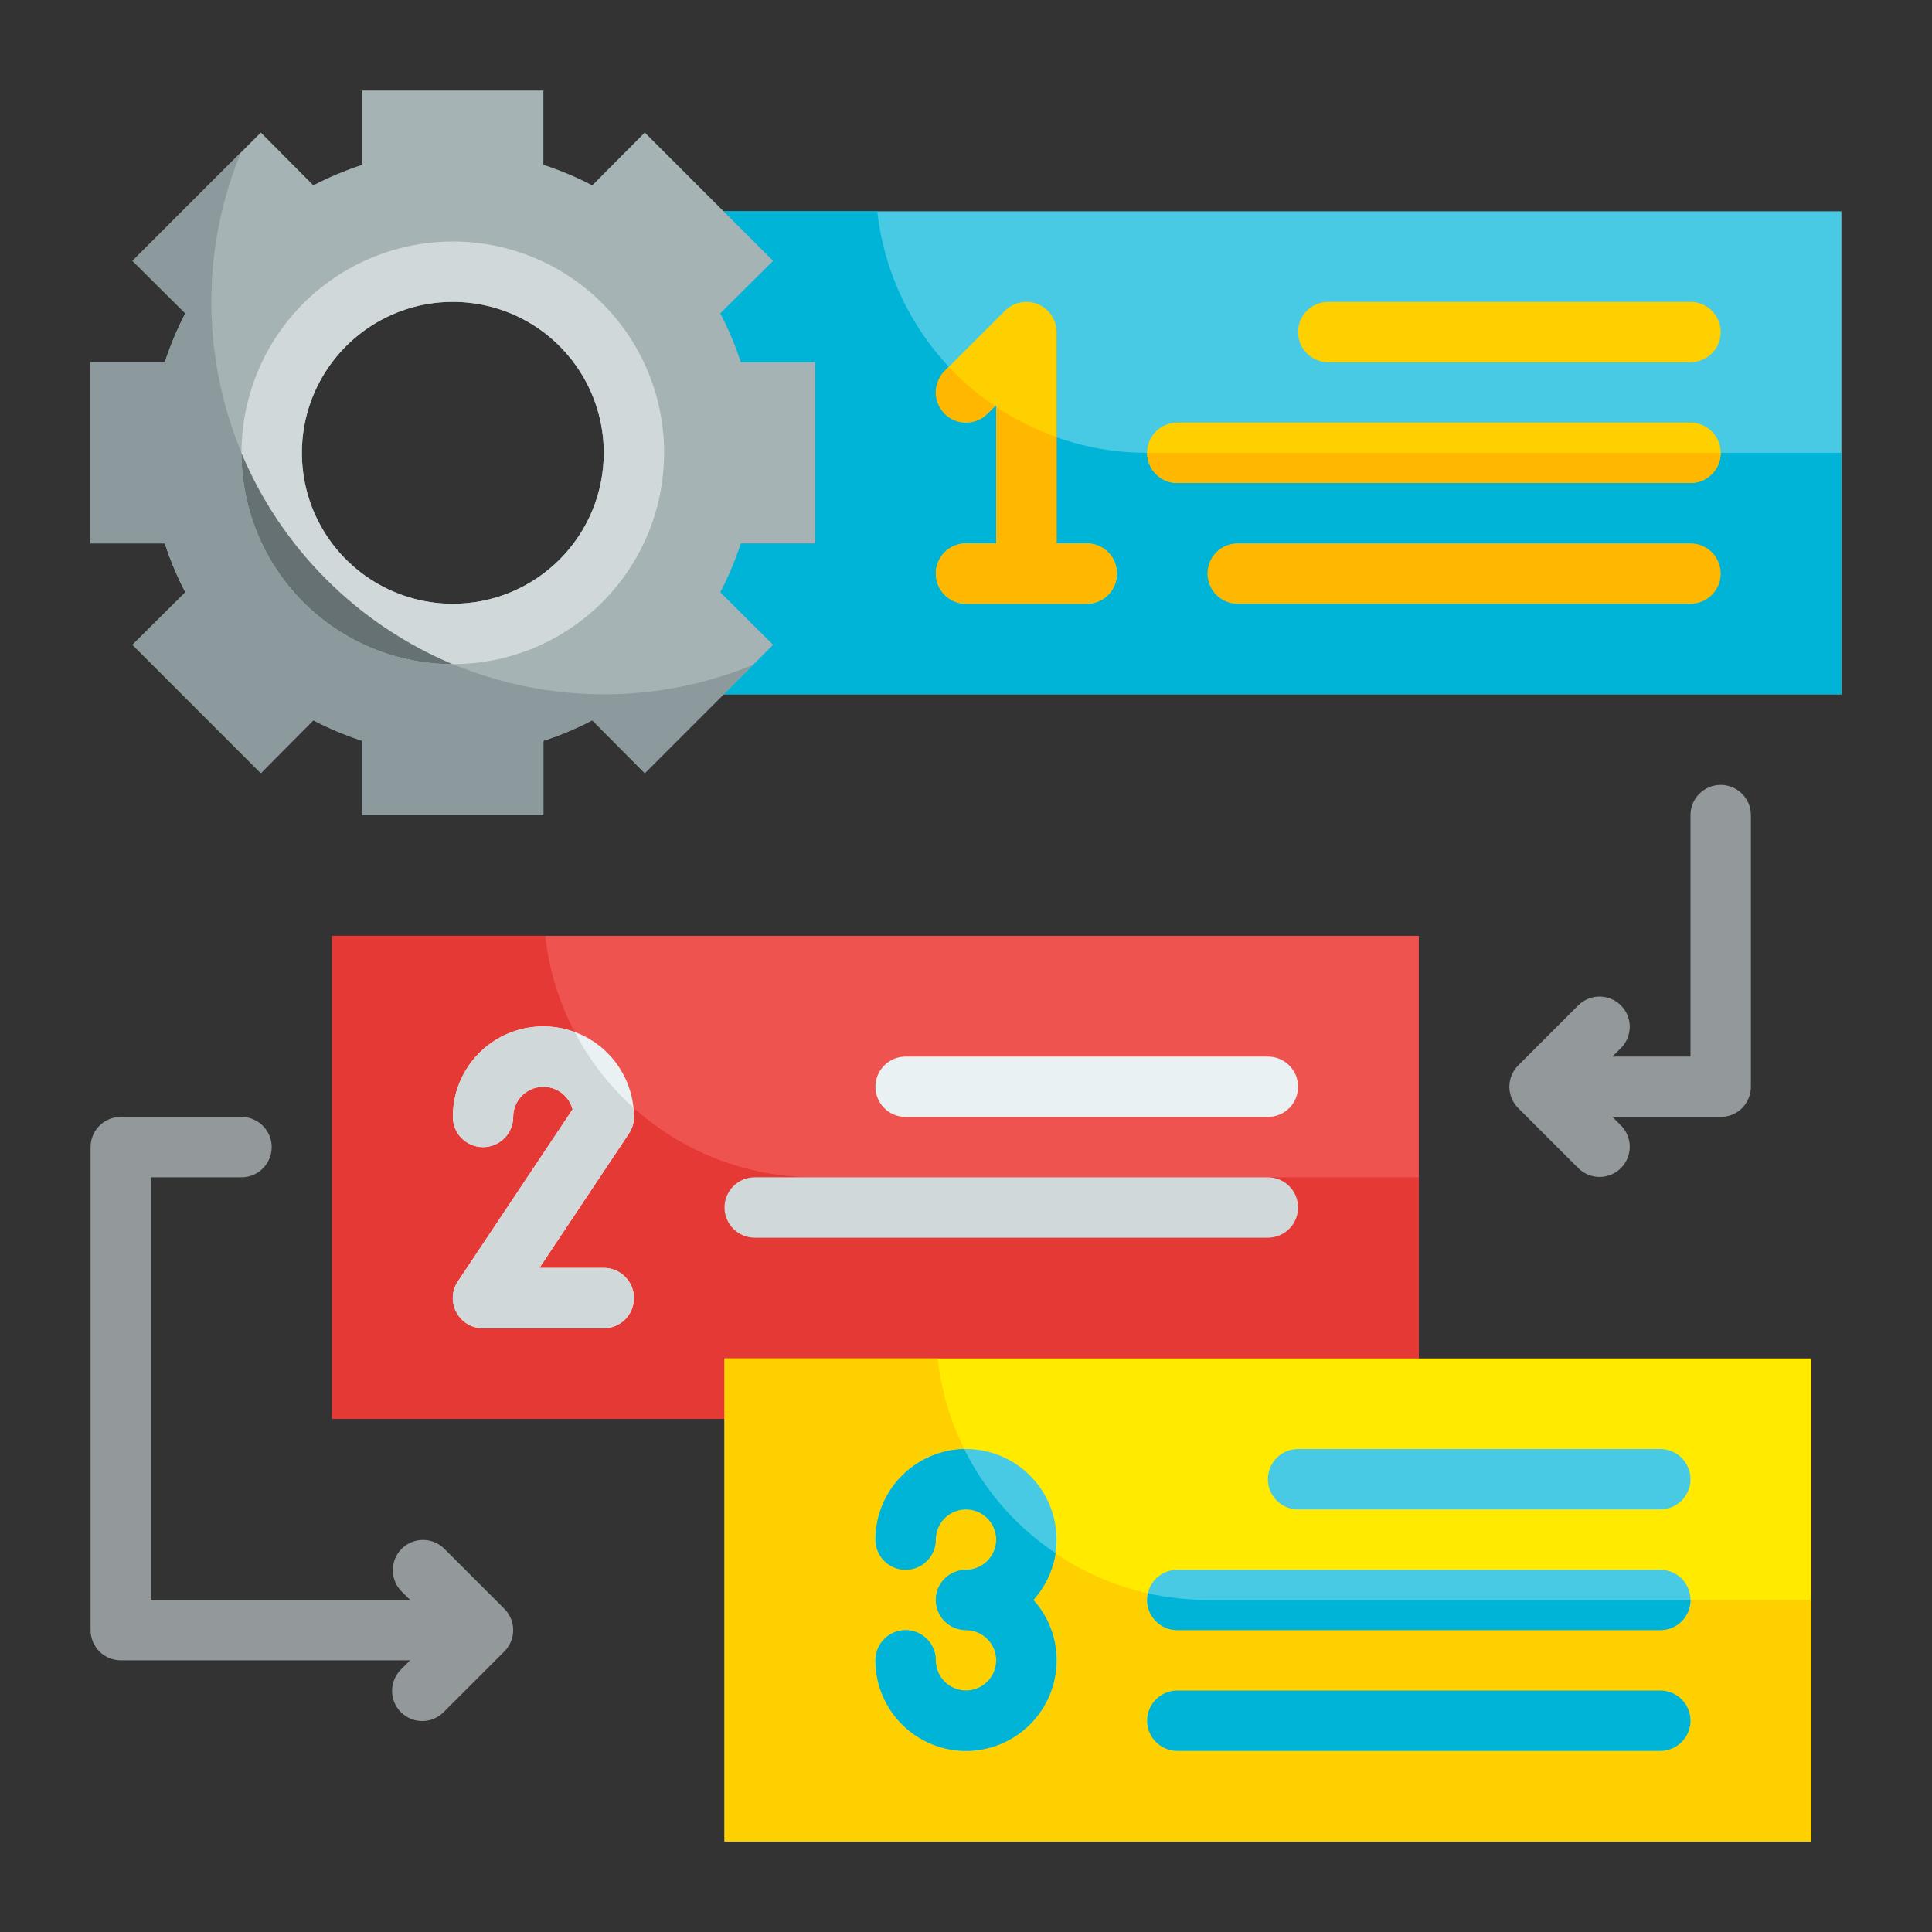 <?xml version="1.0" encoding="UTF-8"?>
<svg xmlns="http://www.w3.org/2000/svg" width="43" height="43" viewBox="0 0 43 43" fill="none">
  <rect x="0" y="0" width="43" height="43" fill="#333333" stroke="none"/>
  <path d="M7.391 20.828H31.578V31.578H7.391V20.828Z" fill="#EF5350"></path>
  <path d="M31.578 26.203V31.578H7.391V20.828H12.134C12.298 22.306 13.002 23.672 14.11 24.664C15.218 25.655 16.653 26.203 18.141 26.203H31.578Z" fill="#E53935"></path>
  <path d="M14.11 24.859C14.11 24.325 13.897 23.812 13.519 23.434C13.141 23.056 12.629 22.844 12.094 22.844C11.559 22.844 11.047 23.056 10.669 23.434C10.291 23.812 10.079 24.325 10.079 24.859C10.079 25.038 10.149 25.209 10.275 25.334C10.401 25.46 10.572 25.531 10.75 25.531C10.928 25.531 11.099 25.46 11.225 25.334C11.351 25.209 11.422 25.038 11.422 24.859C11.422 24.696 11.482 24.539 11.59 24.416C11.697 24.294 11.846 24.215 12.008 24.194C12.17 24.173 12.334 24.211 12.469 24.302C12.605 24.394 12.702 24.531 12.744 24.689L10.191 28.518C10.123 28.62 10.085 28.737 10.079 28.859C10.073 28.98 10.1 29.101 10.158 29.208C10.215 29.315 10.301 29.405 10.405 29.467C10.509 29.53 10.629 29.563 10.75 29.562H13.438C13.616 29.562 13.787 29.492 13.913 29.366C14.039 29.24 14.11 29.069 14.11 28.891C14.11 28.712 14.039 28.541 13.913 28.416C13.787 28.29 13.616 28.219 13.438 28.219H12.006L13.997 25.232C14.07 25.122 14.11 24.992 14.11 24.859Z" fill="#E9F1F2"></path>
  <path d="M20.156 24.859H28.219C28.397 24.859 28.568 24.789 28.694 24.663C28.82 24.537 28.891 24.366 28.891 24.188C28.891 24.009 28.82 23.838 28.694 23.712C28.568 23.586 28.397 23.516 28.219 23.516H20.156C19.978 23.516 19.807 23.586 19.681 23.712C19.555 23.838 19.484 24.009 19.484 24.188C19.484 24.366 19.555 24.537 19.681 24.663C19.807 24.789 19.978 24.859 20.156 24.859Z" fill="#E9F1F2"></path>
  <path d="M28.891 26.875C28.891 26.697 28.82 26.526 28.694 26.4C28.568 26.274 28.397 26.203 28.219 26.203H16.797C16.619 26.203 16.448 26.274 16.322 26.4C16.196 26.526 16.125 26.697 16.125 26.875C16.125 27.053 16.196 27.224 16.322 27.35C16.448 27.476 16.619 27.547 16.797 27.547H28.219C28.397 27.547 28.568 27.476 28.694 27.35C28.82 27.224 28.891 27.053 28.891 26.875Z" fill="#D0D8DA"></path>
  <path d="M14.109 28.891C14.109 29.069 14.038 29.24 13.912 29.366C13.786 29.492 13.615 29.562 13.437 29.562H10.75C10.628 29.563 10.508 29.531 10.404 29.468C10.3 29.405 10.215 29.314 10.159 29.206C10.099 29.101 10.071 28.98 10.077 28.859C10.083 28.738 10.123 28.621 10.192 28.521L12.745 24.691C12.706 24.548 12.621 24.421 12.504 24.33C12.386 24.239 12.242 24.189 12.094 24.188C11.915 24.188 11.744 24.258 11.618 24.384C11.492 24.51 11.422 24.681 11.422 24.859C11.422 25.038 11.351 25.209 11.225 25.334C11.099 25.46 10.928 25.531 10.75 25.531C10.572 25.531 10.401 25.46 10.275 25.334C10.149 25.209 10.078 25.038 10.078 24.859C10.077 24.534 10.155 24.214 10.305 23.925C10.455 23.637 10.673 23.389 10.94 23.204C11.207 23.018 11.515 22.9 11.838 22.859C12.16 22.819 12.488 22.857 12.792 22.971C13.123 23.605 13.564 24.174 14.096 24.651C14.104 24.72 14.108 24.79 14.109 24.859C14.109 24.991 14.07 25.12 13.995 25.229L12.006 28.219H13.437C13.615 28.219 13.786 28.29 13.912 28.416C14.038 28.541 14.109 28.712 14.109 28.891Z" fill="#D0D8DA"></path>
  <path d="M14.781 4.703H40.984V15.453H14.781V4.703Z" fill="#48CAE4"></path>
  <path d="M40.984 10.078V15.453H14.781V4.703H19.525C19.689 6.181 20.392 7.547 21.501 8.539C22.609 9.53 24.044 10.079 25.531 10.078H40.984Z" fill="#00B4D8"></path>
  <path d="M21.5 12.094C21.322 12.094 21.151 12.165 21.025 12.29C20.899 12.416 20.828 12.587 20.828 12.766C20.828 12.944 20.899 13.115 21.025 13.241C21.151 13.367 21.322 13.438 21.5 13.438H24.188C24.366 13.438 24.537 13.367 24.663 13.241C24.789 13.115 24.859 12.944 24.859 12.766C24.859 12.587 24.789 12.416 24.663 12.29C24.537 12.165 24.366 12.094 24.188 12.094H23.516V7.391C23.516 7.258 23.476 7.128 23.402 7.017C23.328 6.907 23.224 6.821 23.101 6.77C22.978 6.719 22.843 6.706 22.713 6.732C22.582 6.758 22.463 6.822 22.369 6.916L21.025 8.259C20.903 8.386 20.835 8.556 20.836 8.732C20.838 8.908 20.909 9.077 21.033 9.201C21.158 9.326 21.326 9.396 21.502 9.398C21.679 9.399 21.848 9.332 21.975 9.209L22.172 9.013V12.094H21.5Z" fill="#FFD000"></path>
  <path d="M29.562 8.062H37.625C37.803 8.062 37.974 7.992 38.1 7.866C38.226 7.74 38.297 7.569 38.297 7.391C38.297 7.212 38.226 7.042 38.1 6.916C37.974 6.79 37.803 6.719 37.625 6.719H29.562C29.384 6.719 29.213 6.79 29.087 6.916C28.961 7.042 28.891 7.212 28.891 7.391C28.891 7.569 28.961 7.74 29.087 7.866C29.213 7.992 29.384 8.062 29.562 8.062Z" fill="#FFD000"></path>
  <path d="M26.203 10.75H37.625C37.803 10.75 37.974 10.679 38.1 10.553C38.226 10.427 38.297 10.256 38.297 10.078C38.297 9.9 38.226 9.729 38.1 9.603C37.974 9.477 37.803 9.406 37.625 9.406H26.203C26.025 9.406 25.854 9.477 25.728 9.603C25.602 9.729 25.531 9.9 25.531 10.078C25.531 10.256 25.602 10.427 25.728 10.553C25.854 10.679 26.025 10.75 26.203 10.75Z" fill="#FFD000"></path>
  <path d="M37.625 12.094H27.547C27.369 12.094 27.198 12.165 27.072 12.29C26.946 12.416 26.875 12.587 26.875 12.766C26.875 12.944 26.946 13.115 27.072 13.241C27.198 13.367 27.369 13.438 27.547 13.438H37.625C37.803 13.438 37.974 13.367 38.1 13.241C38.226 13.115 38.297 12.944 38.297 12.766C38.297 12.587 38.226 12.416 38.1 12.29C37.974 12.165 37.803 12.094 37.625 12.094Z" fill="#FFB700"></path>
  <path d="M21.023 9.211C20.897 9.085 20.826 8.913 20.826 8.734C20.826 8.556 20.897 8.384 21.023 8.257L21.117 8.163C21.424 8.493 21.769 8.787 22.145 9.037L21.977 9.211C21.85 9.337 21.678 9.408 21.5 9.408C21.321 9.408 21.149 9.337 21.023 9.211Z" fill="#FFB700"></path>
  <path d="M24.859 12.766C24.859 12.944 24.789 13.115 24.663 13.241C24.537 13.367 24.366 13.438 24.188 13.438H21.5C21.322 13.438 21.151 13.367 21.025 13.241C20.899 13.115 20.828 12.944 20.828 12.766C20.828 12.587 20.899 12.416 21.025 12.29C21.151 12.165 21.322 12.094 21.5 12.094H22.172V9.057C22.59 9.336 23.041 9.562 23.516 9.729V12.094H24.188C24.366 12.094 24.537 12.165 24.663 12.29C24.789 12.416 24.859 12.587 24.859 12.766Z" fill="#FFB700"></path>
  <path d="M38.297 10.078C38.297 10.256 38.226 10.427 38.1 10.553C37.974 10.679 37.803 10.75 37.625 10.75H26.203C26.025 10.75 25.854 10.679 25.728 10.553C25.602 10.427 25.531 10.256 25.531 10.078H38.297Z" fill="#FFB700"></path>
  <path d="M18.141 12.094V8.062H16.488C16.366 7.688 16.213 7.323 16.031 6.974L17.207 5.805L14.351 2.95L13.182 4.125C12.833 3.943 12.469 3.79 12.094 3.668V2.016H8.062V3.668C7.688 3.79 7.323 3.943 6.974 4.125L5.805 2.95L2.95 5.805L4.125 6.974C3.943 7.323 3.79 7.688 3.668 8.062H2.016V12.094H3.668C3.79 12.469 3.943 12.833 4.125 13.182L2.95 14.351L5.805 17.207L6.974 16.031C7.323 16.213 7.688 16.366 8.062 16.488V18.141H12.094V16.488C12.469 16.366 12.833 16.213 13.182 16.031L14.351 17.207L17.207 14.351L16.031 13.182C16.213 12.833 16.366 12.469 16.488 12.094H18.141ZM10.078 13.438C9.414 13.438 8.764 13.241 8.212 12.871C7.659 12.502 7.229 11.977 6.974 11.364C6.72 10.75 6.654 10.074 6.783 9.423C6.913 8.771 7.233 8.173 7.703 7.703C8.173 7.233 8.771 6.913 9.423 6.783C10.074 6.654 10.75 6.72 11.364 6.974C11.977 7.229 12.502 7.659 12.871 8.212C13.241 8.764 13.438 9.414 13.438 10.078C13.438 10.969 13.084 11.824 12.454 12.454C11.824 13.084 10.969 13.438 10.078 13.438Z" fill="#A5B3B5"></path>
  <path d="M13.438 15.453C12.003 15.453 10.59 15.1 9.324 14.424C8.059 13.748 6.979 12.771 6.181 11.579C5.382 10.386 4.89 9.016 4.747 7.588C4.604 6.161 4.815 4.72 5.362 3.393L2.95 5.805L4.125 6.974C3.943 7.323 3.79 7.688 3.668 8.062H2.016V12.094H3.668C3.79 12.469 3.943 12.833 4.125 13.182L2.95 14.351L5.805 17.207L6.974 16.031C7.323 16.213 7.688 16.366 8.062 16.488V18.141H12.094V16.488C12.469 16.366 12.833 16.213 13.182 16.031L14.351 17.207L16.763 14.795C15.709 15.23 14.579 15.454 13.438 15.453Z" fill="#8D9A9D"></path>
  <path d="M10.078 5.375C9.148 5.375 8.239 5.651 7.465 6.168C6.692 6.684 6.089 7.419 5.733 8.278C5.377 9.138 5.284 10.083 5.465 10.996C5.647 11.908 6.095 12.746 6.753 13.404C7.41 14.062 8.248 14.509 9.161 14.691C10.073 14.872 11.019 14.779 11.878 14.423C12.737 14.067 13.472 13.464 13.989 12.691C14.505 11.918 14.781 11.008 14.781 10.078C14.782 9.46 14.66 8.849 14.424 8.278C14.188 7.707 13.841 7.188 13.405 6.752C12.968 6.315 12.449 5.968 11.879 5.732C11.308 5.496 10.696 5.375 10.078 5.375ZM10.078 13.438C9.414 13.438 8.764 13.241 8.212 12.871C7.659 12.502 7.229 11.977 6.974 11.364C6.72 10.75 6.654 10.074 6.783 9.423C6.913 8.771 7.233 8.173 7.703 7.703C8.173 7.233 8.771 6.913 9.423 6.783C10.074 6.654 10.75 6.72 11.364 6.974C11.978 7.229 12.502 7.659 12.871 8.212C13.241 8.764 13.438 9.414 13.438 10.078C13.438 10.969 13.084 11.824 12.454 12.454C11.824 13.084 10.969 13.438 10.078 13.438Z" fill="#D0D8DA"></path>
  <path d="M5.375 10.085C5.377 11.33 5.872 12.523 6.753 13.404C7.633 14.284 8.826 14.78 10.071 14.781C7.952 13.891 6.265 12.205 5.375 10.085Z" fill="#657173"></path>
  <path d="M38.297 17.469C38.118 17.469 37.948 17.54 37.822 17.666C37.696 17.791 37.625 17.962 37.625 18.141V23.516H35.887L36.084 23.319C36.207 23.192 36.274 23.022 36.273 22.846C36.271 22.67 36.201 22.502 36.076 22.377C35.952 22.252 35.783 22.182 35.607 22.18C35.431 22.179 35.261 22.246 35.134 22.369L33.791 23.712C33.664 23.838 33.594 24.009 33.594 24.188C33.594 24.366 33.664 24.537 33.791 24.663L35.134 26.006C35.261 26.129 35.431 26.196 35.607 26.195C35.783 26.193 35.952 26.123 36.076 25.998C36.201 25.873 36.271 25.705 36.273 25.529C36.274 25.353 36.207 25.183 36.084 25.056L35.887 24.859H38.297C38.475 24.859 38.646 24.789 38.772 24.663C38.898 24.537 38.969 24.366 38.969 24.188V18.141C38.969 17.962 38.898 17.791 38.772 17.666C38.646 17.54 38.475 17.469 38.297 17.469Z" fill="#93999A"></path>
  <path d="M9.881 34.462C9.755 34.34 9.585 34.272 9.409 34.274C9.233 34.275 9.064 34.346 8.939 34.471C8.815 34.595 8.744 34.764 8.743 34.94C8.741 35.116 8.809 35.286 8.931 35.413L9.128 35.609H3.359V26.203H5.375C5.553 26.203 5.724 26.132 5.85 26.006C5.976 25.88 6.047 25.709 6.047 25.531C6.047 25.353 5.976 25.182 5.85 25.056C5.724 24.93 5.553 24.859 5.375 24.859H2.688C2.509 24.859 2.338 24.93 2.212 25.056C2.086 25.182 2.016 25.353 2.016 25.531V36.281C2.016 36.459 2.086 36.63 2.212 36.756C2.338 36.882 2.509 36.953 2.688 36.953H9.128L8.931 37.15C8.867 37.212 8.816 37.286 8.781 37.368C8.745 37.45 8.727 37.538 8.726 37.627C8.725 37.717 8.742 37.805 8.776 37.888C8.81 37.97 8.86 38.045 8.923 38.108C8.986 38.171 9.061 38.221 9.144 38.255C9.226 38.289 9.315 38.306 9.404 38.305C9.493 38.304 9.581 38.286 9.663 38.251C9.745 38.215 9.819 38.164 9.881 38.1L11.225 36.756C11.351 36.63 11.422 36.459 11.422 36.281C11.422 36.103 11.351 35.932 11.225 35.806L9.881 34.462Z" fill="#93999A"></path>
  <path d="M16.125 30.234H40.312V40.984H16.125V30.234Z" fill="#FFEA00"></path>
  <path d="M40.312 35.609V40.984H16.125V30.234H20.868C21.033 31.712 21.736 33.078 22.845 34.07C23.953 35.062 25.388 35.61 26.875 35.609H40.312Z" fill="#FFD000"></path>
  <path d="M21.5 32.25C20.965 32.25 20.453 32.462 20.075 32.84C19.697 33.218 19.484 33.731 19.484 34.266C19.484 34.444 19.555 34.615 19.681 34.741C19.807 34.867 19.978 34.938 20.156 34.938C20.334 34.938 20.505 34.867 20.631 34.741C20.757 34.615 20.828 34.444 20.828 34.266C20.828 34.133 20.867 34.003 20.941 33.892C21.015 33.782 21.12 33.696 21.243 33.645C21.366 33.594 21.501 33.581 21.631 33.607C21.761 33.633 21.881 33.697 21.975 33.791C22.069 33.885 22.133 34.004 22.159 34.135C22.185 34.265 22.172 34.4 22.121 34.523C22.07 34.645 21.984 34.75 21.873 34.824C21.763 34.898 21.633 34.938 21.5 34.938C21.322 34.938 21.151 35.008 21.025 35.134C20.899 35.26 20.828 35.431 20.828 35.609C20.828 35.788 20.899 35.959 21.025 36.084C21.151 36.211 21.322 36.281 21.5 36.281C21.633 36.281 21.763 36.321 21.873 36.395C21.984 36.468 22.07 36.573 22.121 36.696C22.172 36.819 22.185 36.954 22.159 37.084C22.133 37.215 22.069 37.334 21.975 37.428C21.881 37.522 21.761 37.586 21.631 37.612C21.501 37.638 21.366 37.625 21.243 37.574C21.12 37.523 21.015 37.437 20.941 37.326C20.867 37.216 20.828 37.086 20.828 36.953C20.828 36.775 20.757 36.604 20.631 36.478C20.505 36.352 20.334 36.281 20.156 36.281C19.978 36.281 19.807 36.352 19.681 36.478C19.555 36.604 19.484 36.775 19.484 36.953C19.484 37.28 19.563 37.602 19.715 37.892C19.867 38.181 20.087 38.429 20.356 38.614C20.626 38.8 20.936 38.917 21.26 38.956C21.585 38.995 21.914 38.954 22.22 38.837C22.525 38.721 22.797 38.532 23.013 38.286C23.229 38.041 23.382 37.747 23.459 37.429C23.536 37.111 23.534 36.78 23.455 36.463C23.375 36.146 23.219 35.853 23.001 35.609C23.26 35.319 23.43 34.961 23.49 34.576C23.55 34.192 23.498 33.798 23.339 33.443C23.18 33.088 22.922 32.787 22.596 32.575C22.27 32.363 21.889 32.25 21.5 32.25Z" fill="#48CAE4"></path>
  <path d="M36.953 32.25H28.891C28.712 32.25 28.541 32.321 28.416 32.447C28.29 32.573 28.219 32.744 28.219 32.922C28.219 33.1 28.29 33.271 28.416 33.397C28.541 33.523 28.712 33.594 28.891 33.594H36.953C37.131 33.594 37.302 33.523 37.428 33.397C37.554 33.271 37.625 33.1 37.625 32.922C37.625 32.744 37.554 32.573 37.428 32.447C37.302 32.321 37.131 32.25 36.953 32.25Z" fill="#48CAE4"></path>
  <path d="M36.953 34.938H26.203C26.025 34.938 25.854 35.008 25.728 35.134C25.602 35.26 25.531 35.431 25.531 35.609C25.531 35.788 25.602 35.959 25.728 36.084C25.854 36.211 26.025 36.281 26.203 36.281H36.953C37.131 36.281 37.302 36.211 37.428 36.084C37.554 35.959 37.625 35.788 37.625 35.609C37.625 35.431 37.554 35.26 37.428 35.134C37.302 35.008 37.131 34.938 36.953 34.938Z" fill="#48CAE4"></path>
  <path d="M36.953 37.625H26.203C26.025 37.625 25.854 37.696 25.728 37.822C25.602 37.948 25.531 38.119 25.531 38.297C25.531 38.475 25.602 38.646 25.728 38.772C25.854 38.898 26.025 38.969 26.203 38.969H36.953C37.131 38.969 37.302 38.898 37.428 38.772C37.554 38.646 37.625 38.475 37.625 38.297C37.625 38.119 37.554 37.948 37.428 37.822C37.302 37.696 37.131 37.625 36.953 37.625Z" fill="#00B4D8"></path>
  <path d="M23.516 36.953C23.516 37.488 23.303 38 22.925 38.378C22.547 38.756 22.035 38.969 21.5 38.969C20.965 38.969 20.453 38.756 20.075 38.378C19.697 38 19.484 37.488 19.484 36.953C19.484 36.775 19.555 36.604 19.681 36.478C19.807 36.352 19.978 36.281 20.156 36.281C20.334 36.281 20.505 36.352 20.631 36.478C20.757 36.604 20.828 36.775 20.828 36.953C20.828 37.086 20.867 37.216 20.941 37.326C21.015 37.437 21.12 37.523 21.243 37.574C21.366 37.625 21.501 37.638 21.631 37.612C21.761 37.586 21.881 37.522 21.975 37.428C22.069 37.334 22.133 37.215 22.159 37.084C22.185 36.954 22.172 36.819 22.121 36.696C22.07 36.573 21.984 36.468 21.873 36.395C21.763 36.321 21.633 36.281 21.5 36.281C21.322 36.281 21.151 36.211 21.025 36.084C20.899 35.959 20.828 35.788 20.828 35.609C20.828 35.431 20.899 35.26 21.025 35.134C21.151 35.008 21.322 34.938 21.5 34.938C21.633 34.938 21.763 34.898 21.873 34.824C21.984 34.75 22.07 34.645 22.121 34.523C22.172 34.4 22.185 34.265 22.159 34.135C22.133 34.004 22.069 33.885 21.975 33.791C21.881 33.697 21.761 33.633 21.631 33.607C21.501 33.581 21.366 33.594 21.243 33.645C21.12 33.696 21.015 33.782 20.941 33.892C20.867 34.003 20.828 34.133 20.828 34.266C20.828 34.444 20.757 34.615 20.631 34.741C20.505 34.867 20.334 34.938 20.156 34.938C19.978 34.938 19.807 34.867 19.681 34.741C19.555 34.615 19.484 34.444 19.484 34.266C19.486 33.739 19.693 33.233 20.062 32.856C20.431 32.48 20.933 32.262 21.46 32.25C21.923 33.188 22.625 33.988 23.495 34.568C23.435 34.956 23.262 35.318 22.998 35.609C23.332 35.977 23.517 36.456 23.516 36.953Z" fill="#00B4D8"></path>
  <path d="M37.625 35.609C37.625 35.788 37.554 35.958 37.428 36.084C37.302 36.211 37.131 36.281 36.953 36.281H26.203C26.025 36.281 25.854 36.211 25.728 36.084C25.602 35.958 25.531 35.788 25.531 35.609C25.531 35.559 25.538 35.51 25.551 35.462C25.986 35.559 26.43 35.609 26.875 35.609H37.625Z" fill="#00B4D8"></path>
</svg>
